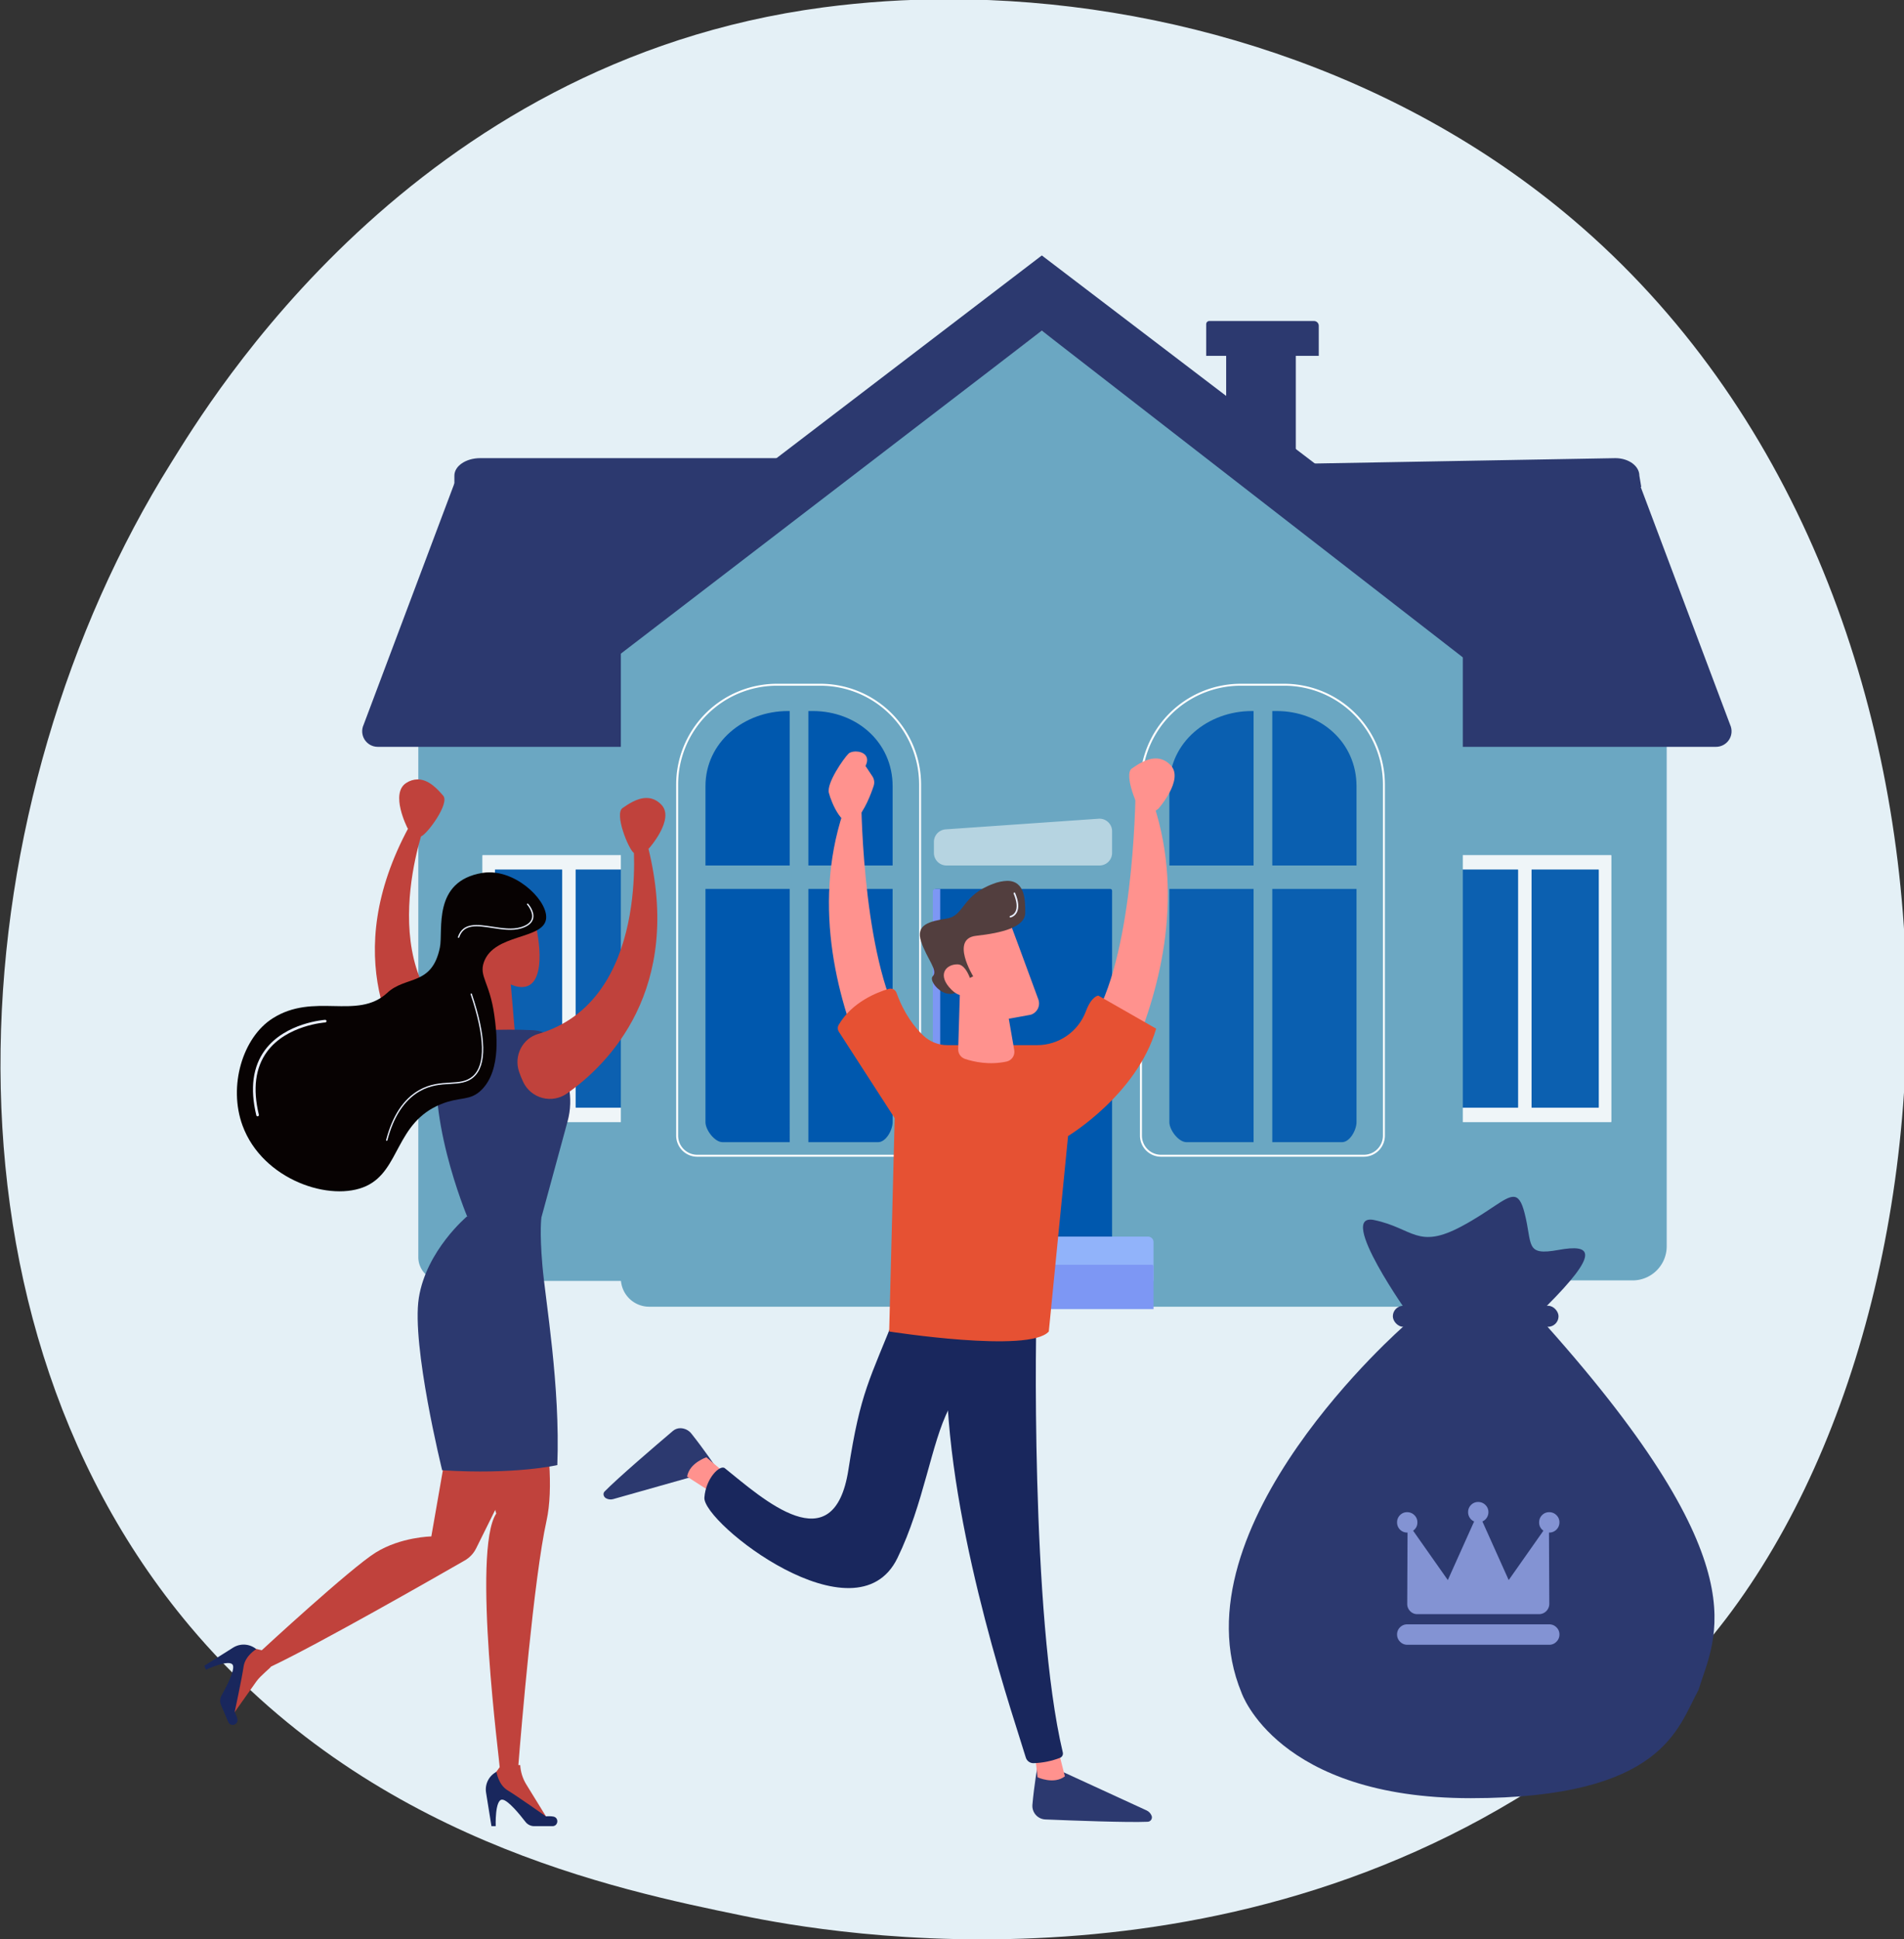 <svg xmlns="http://www.w3.org/2000/svg" xmlns:xlink="http://www.w3.org/1999/xlink" width="1943" height="1978" viewBox="0 0 1943 1978">
  <rect x="0" y="0" width="1943" height="1978" fill="#333333" stroke="none"/>
  <defs>
    <clipPath id="clip-path">
      <rect id="Rectangle_12789" data-name="Rectangle 12789" width="1943" height="1978" transform="translate(826 -18878)" fill="#fff" stroke="#707070" stroke-width="1"/>
    </clipPath>
    <clipPath id="clip-path-2">
      <path id="Path_77300" data-name="Path 77300" d="M1301.24,472.118C881.423,527.69,674.871,874.215,635.768,936.65c-213.775,341.326-256.69,858.4,18.911,1186.6C836.845,2340.18,1088.809,2392,1219.16,2418.812c88.272,18.156,503.615,92.5,854.63-162.543,29.862-21.7,67.656-49.158,107.6-91.743,302.7-322.7,334.751-1094.3-115.447-1476.251C1886.645,536.159,1650.3,463.8,1429.136,463.814a976.227,976.227,0,0,0-127.9,8.3" transform="translate(-461.597 -463.814)" fill="#e4f0f6"/>
    </clipPath>
    <clipPath id="clip-path-3">
      <rect id="Rectangle_12747" data-name="Rectangle 12747" width="1944" height="1944" transform="translate(0.027 0.027)" fill="none"/>
    </clipPath>
    <clipPath id="clip-path-5">
      <path id="Path_77306" data-name="Path 77306" d="M2389.5,1628.509l66.867,268.724h365.356a15.866,15.866,0,0,0,14.393-22.54L2743.5,1628.509Z" transform="translate(-2389.503 -1628.509)" fill="#2c396f"/>
    </clipPath>
    <clipPath id="clip-path-6">
      <path id="Path_77307" data-name="Path 77307" d="M2331.092,1585.768l10.019,33.081,376.519-10.11L2715.7,1597.2c0-9.861-10.952-17.855-24.461-17.855Z" transform="translate(-2331.092 -1579.341)" fill="#2c396f"/>
    </clipPath>
    <clipPath id="clip-path-8">
      <rect id="Rectangle_12685" data-name="Rectangle 12685" width="176.695" height="272.405" fill="none"/>
    </clipPath>
    <clipPath id="clip-path-9">
      <path id="Path_77312" data-name="Path 77312" d="M672.13,1628.509l-92.619,246.184a15.865,15.865,0,0,0,14.392,22.54H959.26l71.081-268.724Z" transform="translate(-578.019 -1628.509)" fill="#2c396f"/>
    </clipPath>
    <clipPath id="clip-path-10">
      <path id="Path_77313" data-name="Path 77313" d="M757.592,1597.2v11.594l402.585,2.747,1.662-32.2H783.94c-14.552,0-26.348,7.994-26.348,17.856" transform="translate(-757.592 -1579.34)" fill="#2c396f"/>
    </clipPath>
    <clipPath id="clip-path-12">
      <rect id="Rectangle_12689" data-name="Rectangle 12689" width="176.697" height="272.405" fill="none"/>
    </clipPath>
    <clipPath id="clip-path-13">
      <path id="Path_77320" data-name="Path 77320" d="M1693.19,2417.774a1.865,1.865,0,0,0-1.866,1.866v352.838h181.822V2419.64a1.865,1.865,0,0,0-1.865-1.866Z" transform="translate(-1691.324 -2417.774)" fill="#0058ae"/>
    </clipPath>
    <clipPath id="clip-path-15">
      <rect id="Rectangle_12692" data-name="Rectangle 12692" width="181.826" height="47.739" fill="none"/>
    </clipPath>
    <clipPath id="clip-path-16">
      <rect id="Rectangle_12693" data-name="Rectangle 12693" width="85.95" height="157.571" fill="#0058ae"/>
    </clipPath>
    <clipPath id="clip-path-17">
      <rect id="Rectangle_12694" data-name="Rectangle 12694" width="85.95" height="258.358" fill="#0058ae"/>
    </clipPath>
    <clipPath id="clip-path-20">
      <rect id="Rectangle_12699" data-name="Rectangle 12699" width="71.068" height="115.714" fill="#2c396f"/>
    </clipPath>
    <clipPath id="clip-path-21">
      <path id="Path_77333" data-name="Path 77333" d="M2224.7,1312.394a3.2,3.2,0,0,0-3.194,3.195v32.339h114.87v-30.671a4.862,4.862,0,0,0-4.862-4.863Z" transform="translate(-2221.501 -1312.394)" fill="#2c396f"/>
    </clipPath>
    <clipPath id="clip-path-22">
      <path id="Path_77334" data-name="Path 77334" d="M1003.567,1540.891a23.226,23.226,0,0,0-7.388,27.279l17.667,43.03,455.937-349.661,432.788,335.7a26.869,26.869,0,0,0,42.792-15.848l6.071-29.692-481.651-366.907Z" transform="translate(-994.437 -1184.791)" fill="#2c396f"/>
    </clipPath>
    <clipPath id="clip-path-24">
      <path id="Path_77347" data-name="Path 77347" d="M1056.2,2190.733c-17.071,10.619,1.112,46.021,1.112,46.021s8.1,10.961,14.209,8.438,29.1-33.458,22.26-41.363c-5.212-6.027-14.4-16.65-26.037-16.65a21.617,21.617,0,0,0-11.544,3.554" fill="none"/>
    </clipPath>
    <linearGradient id="linear-gradient" x1="-15.468" y1="23.065" x2="-15.453" y2="23.065" gradientUnits="objectBoundingBox">
      <stop offset="0" stop-color="#a22b25"/>
      <stop offset="1" stop-color="#c0423c"/>
    </linearGradient>
    <clipPath id="clip-path-25">
      <path id="Path_77348" data-name="Path 77348" d="M1058.8,2235.722c-71.613,132.34-15.555,225.448,17.621,264.273a30.141,30.141,0,0,0,46.091-.213,98.541,98.541,0,0,0,6.766-9.166c9.321-14.245,5.227-33.542-9.405-42.242-103.408-61.483-43.973-217.743-43.973-217.743Z" fill="none"/>
    </clipPath>
    <linearGradient id="linear-gradient-2" x1="-3.943" y1="4.703" x2="-3.939" y2="4.703" xlink:href="#linear-gradient"/>
    <clipPath id="clip-path-26">
      <path id="Path_77349" data-name="Path 77349" d="M1081.676,2959.445s-31.1.482-56.778,16.435-116.237,99.658-116.237,99.658l-15.849-3.647-6.1,3.865-8.823,67.271,25.339-35.784c4.022-5.681,15.058-14.412,14.844-15.025,48.883-23.141,166.47-90.322,197.684-108.244a29.335,29.335,0,0,0,11.67-12.408L1177.334,2871l-76.492-21.417Z" fill="none"/>
    </clipPath>
    <linearGradient id="linear-gradient-3" x1="-1.967" y1="2.21" x2="-1.965" y2="2.21" xlink:href="#linear-gradient"/>
    <clipPath id="clip-path-27">
      <path id="Path_77350" data-name="Path 77350" d="M1111.263,2811.444l36.658,124.635c-25.121,37.681,4.1,258.354,3.469,258.26l.04.49-9.565,13.152,1.163,7.13,58.432,34.481-22.992-37.337a41.945,41.945,0,0,1-6.078-19.545c-.258,0-.514,0-.77.008-.373.008-.748.016-1.126-.008,2.834-35.358,15.786-190.973,28.748-249.3,14.663-65.983-21.994-197.951-21.994-197.951Z" fill="none"/>
    </clipPath>
    <linearGradient id="linear-gradient-4" x1="-2.166" y1="2.189" x2="-2.164" y2="2.189" xlink:href="#linear-gradient"/>
    <clipPath id="clip-path-28">
      <path id="Path_77351" data-name="Path 77351" d="M1137.523,3220.753l5.505,34.247h4.346s-.993-27.561,6.76-27.043c5.759.385,17.8,15.121,23.616,22.674a11.224,11.224,0,0,0,8.911,4.369h18.648c5.978,0,6.8-8.712.916-9.776a26.622,26.622,0,0,0-7.579-.2s-29.494-20.761-39.1-26.558-11.382-18.9-11.382-18.9a20.275,20.275,0,0,0-10.638,21.192" fill="#19275d"/>
    </clipPath>
    <clipPath id="clip-path-29">
      <path id="Path_77352" data-name="Path 77352" d="M879.361,3072.9l-29.352,18.486,1.7,4s24.968-11.714,27.53-4.379c1.9,5.45-6.935,22.3-11.606,30.614a11.224,11.224,0,0,0-.526,9.91l7.307,17.155c2.343,5.5,10.681,2.843,9.354-2.987a26.666,26.666,0,0,0-2.785-7.052s7.542-35.271,9.109-46.384,12.931-17.878,12.931-17.878a20.271,20.271,0,0,0-23.665-1.483" fill="#19275d"/>
    </clipPath>
    <clipPath id="clip-path-30">
      <path id="Path_77353" data-name="Path 77353" d="M1068.917,2716.08c-7.668,48.44,23.808,175.858,23.808,175.858,74.585,4.739,117.514-5.265,117.514-5.265,3.074-81.611-12.026-166.908-15.186-203.238s-1-49.546-1-49.546l-75.871-1s-41.594,34.751-49.263,83.191" fill="#2c396f"/>
    </clipPath>
    <clipPath id="clip-path-31">
      <path id="Path_77354" data-name="Path 77354" d="M1117.728,2452.818h49.849l-5.247-61.7-32.207-32.479Z" fill="none"/>
    </clipPath>
    <linearGradient id="linear-gradient-5" x1="-22.422" y1="14.349" x2="-22.402" y2="14.349" xlink:href="#linear-gradient"/>
    <clipPath id="clip-path-32">
      <path id="Path_77355" data-name="Path 77355" d="M1102.961,2444.287a12.975,12.975,0,0,0-11.818,9.609c-18.739,69.83,27.037,178.993,27.037,178.993,52.127,15.269,75.871,1,75.871,1l26.695-97.993a76.707,76.707,0,0,0,1.079-35.838l-6.645-31.85a31.655,31.655,0,0,0-29.3-25.141c-7.549-.411-15.956-.574-24.536-.573-22.391,0-45.945,1.107-58.382,1.793" fill="#2c396f"/>
    </clipPath>
    <clipPath id="clip-path-33">
      <path id="Path_77356" data-name="Path 77356" d="M1130.123,2358.643c9.725,29.988,45.613,53.218,57.366,32.478s-2.272-70.2-4.052-71.252c-11.894-7.014-21.782-9.957-29.777-9.955-23.876,0-30.824,26.263-23.537,48.729" fill="none"/>
    </clipPath>
    <linearGradient id="linear-gradient-6" x1="-9.126" y1="11.1" x2="-9.118" y2="11.1" xlink:href="#linear-gradient"/>
    <clipPath id="clip-path-34">
      <path id="Path_77357" data-name="Path 77357" d="M1133.783,2282.587c-51.411,8.51-39.776,58.485-43.362,76.056-8.049,39.44-34.721,28.645-53.612,46.192-15.509,14.406-34.4,13.992-54.8,13.579-19.875-.4-41.184-.805-62.2,12.493-30.74,19.456-45.55,69.23-30.8,109.417,20.432,55.661,90.254,78.551,126.438,61.6,34.581-16.2,29.657-64.727,76.186-83.48,19.754-7.963,29.505-2.789,41.336-14.59,20.709-20.657,15.12-60.744,12.968-76.186-4.672-33.511-15.907-39.577-10.537-54.3,10.444-28.645,59.159-22.734,63.219-42.956,3.432-17.095-26.751-48.4-57.677-48.4a43.745,43.745,0,0,0-7.163.581" fill="#070202"/>
    </clipPath>
    <clipPath id="clip-path-35">
      <path id="Path_77358" data-name="Path 77358" d="M973.285,2432.459c-.4.025-40.643,2.795-61.347,30.8-12.477,16.874-15.463,39.284-8.881,66.61a1.347,1.347,0,0,0,1.309,1.031,1.44,1.44,0,0,0,.316-.038,1.346,1.346,0,0,0,.993-1.624c-6.388-26.506-3.556-48.162,8.415-64.362,19.945-27,58.965-29.705,59.358-29.729a1.343,1.343,0,0,0,1.26-1.424,1.4,1.4,0,0,0-1.281-1.274.836.836,0,0,0-.142.011" fill="none"/>
    </clipPath>
    <linearGradient id="linear-gradient-7" x1="-11.452" y1="12.977" x2="-11.44" y2="12.977" gradientUnits="objectBoundingBox">
      <stop offset="0" stop-color="#dae3fe"/>
      <stop offset="1" stop-color="#e9effd"/>
    </linearGradient>
    <clipPath id="clip-path-36">
      <path id="Path_77359" data-name="Path 77359" d="M1122.192,2405.565a.673.673,0,0,0-.426.852c14.634,43.7,15.394,71.783,2.261,83.463-6.354,5.648-14.248,6.1-23.388,6.63-9.48.543-20.225,1.158-31.7,7.777-15.773,9.1-27.024,26.182-33.435,50.783a.676.676,0,0,0,.481.823.841.841,0,0,0,.17.02.673.673,0,0,0,.653-.5c6.316-24.24,17.354-41.048,32.8-49.956,11.2-6.459,21.774-7.066,31.1-7.6,9.392-.539,17.5-1.006,24.206-6.969,13.574-12.07,12.944-40.633-1.878-84.892a.671.671,0,0,0-.851-.426" fill="none"/>
    </clipPath>
    <linearGradient id="linear-gradient-8" x1="-10.044" y1="8.674" x2="-10.035" y2="8.674" xlink:href="#linear-gradient-7"/>
    <clipPath id="clip-path-37">
      <path id="Path_77360" data-name="Path 77360" d="M1179.464,2313.99a.671.671,0,0,0-.05.949c.065.077,6.685,7.536,4.794,14.226-1.106,3.931-4.933,6.891-11.376,8.8-8.636,2.555-18.817,1-28.664-.518-15.559-2.392-30.245-4.645-35.341,10.518a.676.676,0,0,0,.423.855.719.719,0,0,0,.216.033.671.671,0,0,0,.638-.457c4.738-14.095,18.241-12.016,33.859-9.618,9.994,1.534,20.322,3.119,29.253.475,6.915-2.051,11.051-5.323,12.291-9.727,2.086-7.41-4.8-15.162-5.095-15.488a.669.669,0,0,0-.948-.05" fill="none"/>
    </clipPath>
    <linearGradient id="linear-gradient-9" x1="-14.055" y1="39.848" x2="-14.042" y2="39.848" xlink:href="#linear-gradient-7"/>
    <clipPath id="clip-path-38">
      <path id="Path_77361" data-name="Path 77361" d="M1276.818,2216.413c-8.587,5.959,5.995,41.637,11.288,45.6s15.859-4.646,15.859-4.646,26.407-29.775,12.51-44.3c-4.857-5.077-10.115-6.924-15.266-6.924-9.587,0-18.8,6.4-24.391,10.273" fill="none"/>
    </clipPath>
    <linearGradient id="linear-gradient-10" x1="-16.288" y1="19.209" x2="-16.275" y2="19.209" xlink:href="#linear-gradient"/>
    <clipPath id="clip-path-39">
      <path id="Path_77362" data-name="Path 77362" d="M1190.8,2446.814c-16.335,4.792-25.094,22.467-19.6,38.58a98.634,98.634,0,0,0,4.276,10.561,30.142,30.142,0,0,0,44.594,11.654c41.78-29.366,119.211-105.631,82.715-251.611l-15.3-9.179s18.756,166.126-96.684,199.995" fill="none"/>
    </clipPath>
    <linearGradient id="linear-gradient-11" x1="-3.388" y1="4.976" x2="-3.385" y2="4.976" xlink:href="#linear-gradient"/>
    <clipPath id="clip-path-40">
      <path id="Path_77364" data-name="Path 77364" d="M1328.274,2851.754c-18.224,15.477-57.06,48.739-69.841,61.913-1.921,1.98-1.085,5.517,1.618,6.921a9.681,9.681,0,0,0,7.069.829l91.322-25.81,12.736-8.192s-11.493-17.013-24.038-32.764a14.565,14.565,0,0,0-11.258-5.618,11.638,11.638,0,0,0-7.608,2.721" fill="#2c396f"/>
    </clipPath>
    <clipPath id="clip-path-41">
      <path id="Path_77365" data-name="Path 77365" d="M1342.679,2898.447l23.449,15.095,14.9-19.023-18.651-15.775s-17.353,5.653-19.7,19.7" fill="none"/>
    </clipPath>
    <linearGradient id="linear-gradient-12" x1="-25.8" y1="16.27" x2="-25.781" y2="16.27" gradientUnits="objectBoundingBox">
      <stop offset="0" stop-color="#febbba"/>
      <stop offset="1" stop-color="#ff928e"/>
    </linearGradient>
    <clipPath id="clip-path-42">
      <path id="Path_77366" data-name="Path 77366" d="M1762.357,2422.9q15.938,25.2,31.989,50.335c29.1-65.3,56.569-162.883,24.566-260.414l-18.54-18.54s-.009,152.759-38.015,228.619" fill="none"/>
    </clipPath>
    <linearGradient id="linear-gradient-13" x1="-5.809" y1="12.385" x2="-5.805" y2="12.385" xlink:href="#linear-gradient-12"/>
    <clipPath id="clip-path-43">
      <path id="Path_77368" data-name="Path 77368" d="M1695.073,3233.169a13.832,13.832,0,0,0,13.232,14.985c26.734,1.114,83.92,3.28,104.441,2.364a4.5,4.5,0,0,0,3.959-6.165,10.073,10.073,0,0,0-5.153-5.429l-94.46-43.414-16.68-2.7s-3.582,20.28-5.339,40.356" fill="#2c396f"/>
    </clipPath>
    <clipPath id="clip-path-44">
      <path id="Path_77369" data-name="Path 77369" d="M1697.477,3180.9l2.878,24.258s16.547,7.7,27.848-.971l-6.853-27.032Z" fill="none"/>
    </clipPath>
    <linearGradient id="linear-gradient-14" x1="-55.246" y1="14.922" x2="-55.213" y2="14.922" xlink:href="#linear-gradient-12"/>
    <clipPath id="clip-path-45">
      <path id="Path_77370" data-name="Path 77370" d="M1607.882,2812.178c5.917,154.161,70.95,340.538,80.416,372.748a8.116,8.116,0,0,0,8.051,5.825,82.051,82.051,0,0,0,26.968-5.481,4.713,4.713,0,0,0,2.764-5.481c-33.114-138.826-27.684-448.613-26.441-454.948l-68.2-.013S1624,2703.9,1617.324,2703.9c-6.774,0-12.771,21.536-9.442,108.276" fill="#19275d"/>
    </clipPath>
    <clipPath id="clip-path-46">
      <path id="Path_77371" data-name="Path 77371" d="M1507.314,2891.314c-14.86,95.871-87.4,29.67-126.131-1.457-4.9-3.935-19.442,10.156-20.859,29.966-1.849,25.829,154.639,148.448,196.97,61.76,27.037-55.369,34.529-117.683,52.48-152.157a20.979,20.979,0,0,1,10.358-9.6l55.24-23.662,15.586-54.212-134.4-11.571c-27.772,70.032-36.851,80.978-49.242,160.929" fill="#19275d"/>
    </clipPath>
    <clipPath id="clip-path-47">
      <path id="Path_77372" data-name="Path 77372" d="M1501.762,2221.245c-32,97.531-4.533,195.115,24.566,260.414q16.111-25.091,31.99-50.336c-38.007-75.859-38.016-228.619-38.016-228.619Z" fill="none"/>
    </clipPath>
    <linearGradient id="linear-gradient-15" x1="-15.354" y1="5.366" x2="-15.343" y2="5.366" xlink:href="#linear-gradient-12"/>
    <clipPath id="clip-path-48">
      <path id="Path_77373" data-name="Path 77373" d="M1548.38,2400.884c-11.759,3.486-37.489,13.463-50.985,36.7a6.678,6.678,0,0,0,.12,6.982l57,88.214-5.617,217.612s143.24,22.469,162.9,0l19.661-199.412s70.216-42.13,89.876-109.537l-58.982-33.7s-6.868.282-12.732,16.078a53.2,53.2,0,0,1-49.94,34.477H1608.3a35.723,35.723,0,0,1-24.643-9.848c-8.518-8.1-19.473-21.842-27.235-43.466a6.55,6.55,0,0,0-8.039-4.092" fill="#e65133"/>
    </clipPath>
    <clipPath id="clip-path-49">
      <path id="Path_77374" data-name="Path 77374" d="M1619.332,2462.34a10.2,10.2,0,0,0,6.977,10.012c8.781,2.907,24.677,6.509,42.457,2.67a10.181,10.181,0,0,0,7.761-11.728l-9.663-55.559-45.424-15.926Z" fill="none"/>
    </clipPath>
    <linearGradient id="linear-gradient-16" x1="-15.499" y1="14.981" x2="-15.49" y2="14.981" xlink:href="#linear-gradient-12"/>
    <clipPath id="clip-path-50">
      <path id="Path_77375" data-name="Path 77375" d="M1624.8,2335.071a32.086,32.086,0,0,0-9.6,49.465l24.834,28.933a29.793,29.793,0,0,0,32.729,17.562l20.621-3.763a12.053,12.053,0,0,0,7.735-15.656c-9.38-25.566-30.7-83.584-31.338-84.381-2.164-2.715-5.635-3.857-9.945-3.857-9.331,0-22.593,5.354-35.032,11.7" fill="none"/>
    </clipPath>
    <linearGradient id="linear-gradient-17" x1="-10.797" y1="9.797" x2="-10.79" y2="9.797" xlink:href="#linear-gradient-12"/>
    <clipPath id="clip-path-51">
      <path id="Path_77376" data-name="Path 77376" d="M1655.3,2293.631c-32.465,11.806-29.514,32.465-47.221,35.417s-32.465,5.9-26.562,23.611,17.707,29.512,11.8,35.415,20.659,35.416,35.416,2.952l5.9-2.952s-23.612-38.367,2.95-41.319,50.173-8.853,50.173-23.61c0-12.2,0-32.452-18.327-32.455a42.08,42.08,0,0,0-14.137,2.941" fill="#523e3e"/>
    </clipPath>
    <clipPath id="clip-path-52">
      <path id="Path_77377" data-name="Path 77377" d="M1609.839,2398.886c14.52,17.465,25.2,3.634,25.2,3.634s-4.907-25.946-15.858-26.59c-.348-.02-.7-.03-1.042-.03-10.528,0-19.6,9.393-8.3,22.986" fill="none"/>
    </clipPath>
    <linearGradient id="linear-gradient-18" x1="-29.845" y1="25.847" x2="-29.826" y2="25.847" xlink:href="#linear-gradient-12"/>
    <clipPath id="clip-path-53">
      <path id="Path_77378" data-name="Path 77378" d="M1507.3,2161.046c-4.986,4.987-22.438,29.918-19.944,39.89s14.958,39.89,27.423,27.424c9.047-9.045,15.467-25.969,18.308-34.573a11.244,11.244,0,0,0-1.338-9.779l-7-10.5c5.215-10.431-2.9-14.8-9.986-14.8-3.075,0-5.957.824-7.466,2.333" fill="none"/>
    </clipPath>
    <linearGradient id="linear-gradient-19" x1="-28.896" y1="18.626" x2="-28.877" y2="18.626" xlink:href="#linear-gradient-12"/>
    <clipPath id="clip-path-54">
      <path id="Path_77379" data-name="Path 77379" d="M1676.355,2302.643a.838.838,0,0,0-.449,1.1c3.322,7.91,3.943,14.264,1.792,18.382a8.367,8.367,0,0,1-5.24,4.311.841.841,0,0,0,.17,1.665.872.872,0,0,0,.168-.017,10.068,10.068,0,0,0,6.373-5.142c2.45-4.642,1.872-11.318-1.714-19.849a.845.845,0,0,0-1.1-.45" fill="none"/>
    </clipPath>
    <linearGradient id="linear-gradient-20" x1="-168.739" y1="55.145" x2="-168.638" y2="55.145" xlink:href="#linear-gradient-7"/>
    <clipPath id="clip-path-55">
      <path id="Path_77361-2" data-name="Path 77361" d="M1276.818,2216.413c-8.587,5.959,5.995,41.637,11.288,45.6s15.859-4.646,15.859-4.646,26.407-29.775,12.51-44.3c-4.857-5.077-10.115-6.924-15.266-6.924-9.587,0-18.8,6.4-24.391,10.273" fill="#ff928e"/>
    </clipPath>
    <clipPath id="clip-path-56">
      <path id="Path_77343" data-name="Path 77343" d="M2499.819,1436.933c-45.16,24.155-49.361,2.1-89.269-6.3s36.758,98.722,36.758,98.722,79.818-10.5,138.631-10.5c54.612-54.612,47.26-64.064,12.6-57.763s-26.256-5.251-34.657-37.808c-3.03-11.74-6.333-16.379-11.435-16.379-9.048,0-23.754,14.587-52.63,30.032" transform="translate(-2399.037 -1406.901)" fill="#2c396f"/>
    </clipPath>
    <clipPath id="clip-path-57">
      <path id="Path_77344" data-name="Path 77344" d="M2373.728,1602.916s-236.652,205.43-166.637,374.867c0,0,36.408,107.616,233.851,107.616s211.447-72.505,232.45-110.313c16.8-54.612,65.115-125.241-155.433-372.17Z" transform="translate(-2194.138 -1602.916)" fill="#2c396f"/>
    </clipPath>
    <clipPath id="clip-path-58">
      <rect id="Rectangle_12713" data-name="Rectangle 12713" width="169.092" height="21.472" rx="10.736" fill="#2c396f"/>
    </clipPath>
    <clipPath id="clip-path-59">
      <rect id="Rectangle_12715-2" data-name="Rectangle 12715" width="2479" height="2479" transform="translate(-0.033 0.145)" fill="none"/>
    </clipPath>
  </defs>
  <g id="Mask_Group_68603" data-name="Mask Group 68603" transform="translate(-826 18878)" clip-path="url(#clip-path)">
    <g id="Group_69217" data-name="Group 69217">
      <g id="Group_69142" data-name="Group 69142" transform="translate(-2099.107 -17986.578)">
        <g id="Group_68993" data-name="Group 68993" transform="translate(2925.597 -892.186)" clip-path="url(#clip-path-2)">
          <path id="Path_77381" data-name="Path 77381" d="M0,0,2946.745-24.543,2922.36,2913.893-24.385,2938.436Z" transform="translate(-1065.825 805.333) rotate(-38.841)" fill="#e4f0f6"/>
        </g>
      </g>
      <g id="Group_69137" data-name="Group 69137" transform="translate(892.561 -19238.439)">
        <g id="Group_69136" data-name="Group 69136" transform="translate(0.412 0.412)" clip-path="url(#clip-path-3)">
          <g id="Group_69002" data-name="Group 69002">
            <g id="Group_69001" data-name="Group 69001" clip-path="url(#clip-path-3)">
              <path id="Path_77305" data-name="Path 77305" d="M2819.6,2639.271H2545.187V2042.924H2854.4v561.539a34.808,34.808,0,0,1-34.808,34.808" transform="translate(-1220.529 -973.108)" fill="#6ba7c2"/>
            </g>
          </g>
          <g id="Group_69004" data-name="Group 69004" transform="translate(1251.976 853.151)">
            <g id="Group_69003" data-name="Group 69003" clip-path="url(#clip-path-5)">
              <rect id="Rectangle_12683" data-name="Rectangle 12683" width="301.739" height="470.326" transform="translate(-20.042 267.221) rotate(-85.711)" fill="#2c396f"/>
            </g>
          </g>
          <g id="Group_69006" data-name="Group 69006" transform="translate(1221.364 827.383)">
            <g id="Group_69005" data-name="Group 69005" clip-path="url(#clip-path-6)">
              <rect id="Rectangle_12684" data-name="Rectangle 12684" width="43.839" height="386.957" transform="translate(-0.443 39.503) rotate(-89.358)" fill="#2c396f"/>
            </g>
          </g>
          <g id="Group_69011" data-name="Group 69011">
            <g id="Group_69010" data-name="Group 69010" clip-path="url(#clip-path-3)">
              <g id="Group_69009" data-name="Group 69009" transform="translate(1400.751 1232.311)" opacity="0.89">
                <g id="Group_69008" data-name="Group 69008">
                  <g id="Group_69007" data-name="Group 69007" clip-path="url(#clip-path-8)">
                    <path id="Path_77308" data-name="Path 77308" d="M2849.482,2624.385H2673.963a.589.589,0,0,1-.588-.588V2352.568a.589.589,0,0,1,.588-.589h175.519a.589.589,0,0,1,.588.589V2623.8a.589.589,0,0,1-.588.588" transform="translate(-2673.377 -2351.979)" fill="#fff"/>
                    <path id="Path_77309" data-name="Path 77309" d="M2766.236,2623.031h-67.949a.327.327,0,0,1-.328-.327V2380.4a.327.327,0,0,1,.328-.327h67.949a.327.327,0,0,1,.327.327v242.3a.327.327,0,0,1-.327.327" transform="translate(-2685.077 -2365.351)" fill="#0058ae"/>
                    <path id="Path_77310" data-name="Path 77310" d="M2923.317,2623.031h-67.949a.327.327,0,0,1-.327-.327V2380.4a.327.327,0,0,1,.327-.327h67.949a.327.327,0,0,1,.327.327v242.3a.327.327,0,0,1-.327.327" transform="translate(-2759.835 -2365.351)" fill="#0058ae"/>
                  </g>
                </g>
              </g>
              <path id="Path_77311" data-name="Path 77311" d="M711.574,2639.271H996.568V2042.924H687.351v572.125a24.223,24.223,0,0,0,24.223,24.223" transform="translate(-327.445 -972.584)" fill="#6ba7c2"/>
            </g>
          </g>
          <g id="Group_69013" data-name="Group 69013" transform="translate(302.607 853.151)">
            <g id="Group_69012" data-name="Group 69012" clip-path="url(#clip-path-9)">
              <rect id="Rectangle_12687" data-name="Rectangle 12687" width="307.424" height="477.397" transform="translate(-26.72 266.683) rotate(-84.999)" fill="#2c396f"/>
            </g>
          </g>
          <g id="Group_69015" data-name="Group 69015" transform="translate(396.718 827.383)">
            <g id="Group_69014" data-name="Group 69014" clip-path="url(#clip-path-10)">
              <rect id="Rectangle_12688" data-name="Rectangle 12688" width="36.726" height="404.582" transform="matrix(0.011, -1, 1, 0.011, -0.361, 32.193)" fill="#2c396f"/>
            </g>
          </g>
          <g id="Group_69020" data-name="Group 69020">
            <g id="Group_69019" data-name="Group 69019" clip-path="url(#clip-path-3)">
              <g id="Group_69018" data-name="Group 69018" transform="translate(425.246 1232.311)" opacity="0.89">
                <g id="Group_69017" data-name="Group 69017">
                  <g id="Group_69016" data-name="Group 69016" clip-path="url(#clip-path-12)">
                    <path id="Path_77314" data-name="Path 77314" d="M812.615,2624.385H988.133a.589.589,0,0,0,.589-.588V2352.568a.589.589,0,0,0-.589-.589H812.615a.589.589,0,0,0-.589.589V2623.8a.589.589,0,0,0,.589.588" transform="translate(-812.026 -2351.979)" fill="#fff"/>
                    <path id="Path_77315" data-name="Path 77315" d="M994.019,2623.031h67.949a.327.327,0,0,0,.327-.327V2380.4a.327.327,0,0,0-.327-.327H994.019a.327.327,0,0,0-.327.327v242.3a.327.327,0,0,0,.327.327" transform="translate(-898.484 -2365.351)" fill="#0058ae"/>
                    <path id="Path_77316" data-name="Path 77316" d="M836.937,2623.031h67.949a.327.327,0,0,0,.328-.327V2380.4a.327.327,0,0,0-.328-.327H836.937a.327.327,0,0,0-.327.327v242.3a.327.327,0,0,0,.327.327" transform="translate(-823.726 -2365.351)" fill="#0058ae"/>
                  </g>
                </g>
              </g>
              <path id="Path_77317" data-name="Path 77317" d="M1511.327,1331.232s-419.211,316.48-429.6,316.48V2297.94a28.944,28.944,0,0,0,28.945,28.945h809.692a20.557,20.557,0,0,0,20.557-20.557V1647.712Z" transform="translate(-515.136 -633.879)" fill="#6ba7c2"/>
              <path id="Path_77318" data-name="Path 77318" d="M1877.033,3139.772H1610.641v-39.6a5.587,5.587,0,0,1,5.587-5.586h255.218a5.587,5.587,0,0,1,5.587,5.586Z" transform="translate(-766.854 -1473.086)" fill="#91b3fa"/>
              <path id="Path_77319" data-name="Path 77319" d="M1877.033,3194.634H1610.641v-43.529a1.661,1.661,0,0,1,1.661-1.661h263.069a1.661,1.661,0,0,1,1.661,1.661Z" transform="translate(-766.854 -1499.195)" fill="#7d97f4"/>
            </g>
          </g>
          <g id="Group_69022" data-name="Group 69022" transform="translate(886.072 1266.792)">
            <g id="Group_69021" data-name="Group 69021" clip-path="url(#clip-path-13)">
              <rect id="Rectangle_12691" data-name="Rectangle 12691" width="394.419" height="353.797" transform="matrix(0.58, -0.815, 0.815, 0.58, -167.56, 235.466)" fill="#0058ae"/>
            </g>
          </g>
          <g id="Group_69039" data-name="Group 69039">
            <g id="Group_69038" data-name="Group 69038" clip-path="url(#clip-path-3)">
              <g id="Group_69025" data-name="Group 69025" transform="translate(886.07 1195.179)" opacity="0.51">
                <g id="Group_69024" data-name="Group 69024">
                  <g id="Group_69023" data-name="Group 69023" clip-path="url(#clip-path-15)">
                    <path id="Path_77321" data-name="Path 77321" d="M1860.308,2328.869H1704.162a12.838,12.838,0,0,1-12.839-12.838v-11.214a12.839,12.839,0,0,1,11.949-12.808l156.145-10.846a12.838,12.838,0,0,1,13.728,12.807v22.06a12.838,12.838,0,0,1-12.838,12.838" transform="translate(-1691.322 -2281.131)" fill="#fff"/>
                  </g>
                </g>
              </g>
              <g id="Group_69028" data-name="Group 69028" transform="translate(1126.336 1085.347)" opacity="0.9">
                <g id="Group_69027" data-name="Group 69027">
                  <g id="Group_69026" data-name="Group 69026" clip-path="url(#clip-path-16)">
                    <path id="Path_77322" data-name="Path 77322" d="M2235.718,2071.559h-1.728c-44.906,0-84.22,31.792-84.22,76.7v80.872h85.948Z" transform="translate(-2149.77 -2071.56)" fill="#0058ae"/>
                  </g>
                </g>
              </g>
              <g id="Group_69031" data-name="Group 69031" transform="translate(1126.336 1266.79)" opacity="0.9">
                <g id="Group_69030" data-name="Group 69030">
                  <g id="Group_69029" data-name="Group 69029" clip-path="url(#clip-path-17)">
                    <path id="Path_77323" data-name="Path 77323" d="M2149.77,2417.774V2655.7c0,8.011,9.4,20.432,17.416,20.432h68.532V2417.774Z" transform="translate(-2149.77 -2417.772)" fill="#0058ae"/>
                  </g>
                </g>
              </g>
              <g id="Group_69034" data-name="Group 69034" transform="translate(1231.383 1085.347)" opacity="0.9">
                <g id="Group_69033" data-name="Group 69033">
                  <g id="Group_69032" data-name="Group 69032" clip-path="url(#clip-path-16)">
                    <path id="Path_77324" data-name="Path 77324" d="M2354.577,2071.559h-4.368V2229.13h85.948v-80.872c0-44.906-36.673-76.7-81.58-76.7" transform="translate(-2350.209 -2071.56)" fill="#0058ae"/>
                  </g>
                </g>
              </g>
              <g id="Group_69037" data-name="Group 69037" transform="translate(1231.383 1266.79)" opacity="0.9">
                <g id="Group_69036" data-name="Group 69036">
                  <g id="Group_69035" data-name="Group 69035" clip-path="url(#clip-path-17)">
                    <path id="Path_77325" data-name="Path 77325" d="M2350.209,2676.129h71.173c8.011,0,14.776-12.42,14.776-20.432V2417.774h-85.948Z" transform="translate(-2350.209 -2417.772)" fill="#0058ae"/>
                  </g>
                </g>
              </g>
              <path id="Path_77326" data-name="Path 77326" d="M1332.443,2071.559h-1.728c-44.906,0-84.22,31.792-84.22,76.7v80.872h85.948Z" transform="translate(-593.551 -986.212)" fill="#0058ae"/>
              <path id="Path_77327" data-name="Path 77327" d="M1246.494,2417.774V2655.7c0,8.011,9.4,20.432,17.416,20.432h68.532V2417.774Z" transform="translate(-593.55 -1150.982)" fill="#0058ae"/>
              <path id="Path_77328" data-name="Path 77328" d="M1451.3,2071.559h-4.368V2229.13h85.948v-80.872c0-44.906-36.674-76.7-81.58-76.7" transform="translate(-688.943 -986.212)" fill="#0058ae"/>
              <path id="Path_77329" data-name="Path 77329" d="M1446.934,2676.129h71.172c8.011,0,14.776-12.42,14.776-20.432V2417.774h-85.948Z" transform="translate(-688.943 -1150.982)" fill="#0058ae"/>
              <path id="Path_77330" data-name="Path 77330" d="M2320.977,2500.97h-206.9a21.54,21.54,0,0,1-21.515-21.516V2121.236A102.85,102.85,0,0,1,2195.3,2018.5h44.457a102.85,102.85,0,0,1,102.733,102.733v358.218a21.54,21.54,0,0,1-21.515,21.516M2195.3,2020.5a100.855,100.855,0,0,0-100.741,100.74v358.218a19.544,19.544,0,0,0,19.521,19.523h206.9a19.545,19.545,0,0,0,19.522-19.523V2121.236a100.854,100.854,0,0,0-100.74-100.74Z" transform="translate(-996.21 -960.962)" fill="#fff"/>
              <path id="Path_77331" data-name="Path 77331" d="M1417.879,2500.97H1210.985a21.539,21.539,0,0,1-21.515-21.516V2121.236A102.849,102.849,0,0,1,1292.2,2018.5h44.457a102.85,102.85,0,0,1,102.734,102.733v358.218a21.539,21.539,0,0,1-21.515,21.516M1292.2,2020.5a100.855,100.855,0,0,0-100.741,100.74v358.218a19.545,19.545,0,0,0,19.523,19.523h206.895a19.545,19.545,0,0,0,19.522-19.523V2121.236A100.855,100.855,0,0,0,1336.66,2020.5Z" transform="translate(-566.412 -960.962)" fill="#fff"/>
              <path id="Path_77332" data-name="Path 77332" d="M1696.786,2772.478h-4.393a3.1,3.1,0,0,1-3.1-3.1V2420.411a2.637,2.637,0,0,1,2.637-2.637h4.856Z" transform="translate(-804.286 -1150.982)" fill="#7d97f4"/>
            </g>
          </g>
          <g id="Group_69041" data-name="Group 69041" transform="translate(1184.308 704.266)">
            <g id="Group_69040" data-name="Group 69040" clip-path="url(#clip-path-20)">
              <rect id="Rectangle_12698" data-name="Rectangle 12698" width="75.728" height="118.517" transform="translate(-4.715 0.193) rotate(-2.337)" fill="#2c396f"/>
            </g>
          </g>
          <g id="Group_69043" data-name="Group 69043" transform="translate(1163.929 687.481)">
            <g id="Group_69042" data-name="Group 69042" clip-path="url(#clip-path-21)">
              <rect id="Rectangle_12700" data-name="Rectangle 12700" width="116.223" height="40.189" transform="translate(-1.448 0.059) rotate(-2.337)" fill="#2c396f"/>
            </g>
          </g>
          <g id="Group_69045" data-name="Group 69045" transform="translate(520.845 620.606)">
            <g id="Group_69044" data-name="Group 69044" clip-path="url(#clip-path-22)">
              <rect id="Rectangle_12701" data-name="Rectangle 12701" width="901.297" height="1029.667" transform="matrix(0.576, -0.817, 0.817, 0.576, -203.077, 284.783)" fill="#2c396f"/>
            </g>
          </g>
        </g>
      </g>
      <g id="Group_69138" data-name="Group 69138" transform="translate(-373.51 -16214.133)">
        <g id="Group_69139" data-name="Group 69139" transform="translate(-8 14)">
          <g id="Group_69141" data-name="Group 69141">
            <g id="Group_69146" data-name="Group 69146" transform="translate(566 -4070)">
              <g id="Group_69073" data-name="Group 69073">
                <g id="Group_69072" data-name="Group 69072" clip-path="url(#clip-path-24)">
                  <rect id="Rectangle_12716" data-name="Rectangle 12716" width="67.003" height="66.144" transform="translate(1033.364 2187.734) rotate(-5.493)" fill="url(#linear-gradient)"/>
                </g>
              </g>
              <g id="Group_69075" data-name="Group 69075">
                <g id="Group_69074" data-name="Group 69074" clip-path="url(#clip-path-25)">
                  <rect id="Rectangle_12717" data-name="Rectangle 12717" width="239.213" height="318.249" transform="translate(896.104 2263.755) rotate(-19.985)" fill="url(#linear-gradient-2)"/>
                </g>
              </g>
              <g id="Group_69077" data-name="Group 69077">
                <g id="Group_69076" data-name="Group 69076" clip-path="url(#clip-path-26)">
                  <rect id="Rectangle_12718" data-name="Rectangle 12718" width="416.459" height="417.353" transform="translate(734.418 3027.032) rotate(-51.044)" fill="url(#linear-gradient-3)"/>
                </g>
              </g>
              <g id="Group_69079" data-name="Group 69079">
                <g id="Group_69078" data-name="Group 69078" clip-path="url(#clip-path-27)">
                  <rect id="Rectangle_12719" data-name="Rectangle 12719" width="436.004" height="421.838" transform="matrix(0.689, -0.725, 0.725, 0.689, 859.51, 3010.1)" fill="url(#linear-gradient-4)"/>
                </g>
              </g>
              <g id="Group_69081" data-name="Group 69081">
                <g id="Group_69080" data-name="Group 69080" clip-path="url(#clip-path-28)">
                  <rect id="Rectangle_12720" data-name="Rectangle 12720" width="93.609" height="86.378" transform="matrix(0.861, -0.509, 0.509, 0.861, 1111.857, 3213.909)" fill="#19275d"/>
                </g>
              </g>
              <g id="Group_69083" data-name="Group 69083">
                <g id="Group_69082" data-name="Group 69082" clip-path="url(#clip-path-29)">
                  <rect id="Rectangle_12721" data-name="Rectangle 12721" width="99.404" height="92.728" transform="translate(809.716 3124.536) rotate(-53.65)" fill="#19275d"/>
                </g>
              </g>
              <g id="Group_69085" data-name="Group 69085">
                <g id="Group_69084" data-name="Group 69084" clip-path="url(#clip-path-30)">
                  <rect id="Rectangle_12722" data-name="Rectangle 12722" width="304.168" height="270.105" transform="translate(941.615 2820.315) rotate(-57.45)" fill="#2c396f"/>
                </g>
              </g>
              <g id="Group_69087" data-name="Group 69087">
                <g id="Group_69086" data-name="Group 69086" clip-path="url(#clip-path-31)">
                  <rect id="Rectangle_12723" data-name="Rectangle 12723" width="49.849" height="94.175" transform="translate(1117.728 2358.643)" fill="url(#linear-gradient-5)"/>
                </g>
              </g>
              <g id="Group_69089" data-name="Group 69089">
                <g id="Group_69088" data-name="Group 69088" clip-path="url(#clip-path-32)">
                  <rect id="Rectangle_12724" data-name="Rectangle 12724" width="255.423" height="240.779" transform="translate(977.2 2584.193) rotate(-56.104)" fill="#2c396f"/>
                </g>
              </g>
              <g id="Group_69091" data-name="Group 69091">
                <g id="Group_69090" data-name="Group 69090" clip-path="url(#clip-path-33)">
                  <rect id="Rectangle_12725" data-name="Rectangle 12725" width="120.617" height="127.283" transform="matrix(0.825, -0.564, 0.564, 0.825, 1075.333, 2342.398)" fill="url(#linear-gradient-6)"/>
                </g>
              </g>
              <g id="Group_69093" data-name="Group 69093">
                <g id="Group_69092" data-name="Group 69092" clip-path="url(#clip-path-34)">
                  <rect id="Rectangle_12726" data-name="Rectangle 12726" width="327.793" height="336.869" transform="translate(874.262 2282.006)" fill="#070202"/>
                </g>
              </g>
              <g id="Group_69095" data-name="Group 69095">
                <g id="Group_69094" data-name="Group 69094" clip-path="url(#clip-path-35)">
                  <rect id="Rectangle_12727" data-name="Rectangle 12727" width="78.279" height="98.451" transform="translate(896.475 2432.448)" fill="url(#linear-gradient-7)"/>
                </g>
              </g>
              <g id="Group_69097" data-name="Group 69097">
                <g id="Group_69096" data-name="Group 69096" clip-path="url(#clip-path-36)">
                  <rect id="Rectangle_12728" data-name="Rectangle 12728" width="103.084" height="150.383" transform="translate(1035.411 2405.53)" fill="url(#linear-gradient-8)"/>
                </g>
              </g>
              <g id="Group_69099" data-name="Group 69099">
                <g id="Group_69098" data-name="Group 69098" clip-path="url(#clip-path-37)">
                  <rect id="Rectangle_12729" data-name="Rectangle 12729" width="78.885" height="35.038" transform="translate(1108.708 2313.817)" fill="url(#linear-gradient-9)"/>
                </g>
              </g>
              <g id="Group_69101" data-name="Group 69101">
                <g id="Group_69100" data-name="Group 69100" clip-path="url(#clip-path-38)">
                  <rect id="Rectangle_12730" data-name="Rectangle 12730" width="77.396" height="78.782" transform="matrix(0.34, -0.94, 0.94, 0.34, 1249.1, 2259.054)" fill="url(#linear-gradient-10)"/>
                </g>
              </g>
              <g id="Group_69103" data-name="Group 69103">
                <g id="Group_69102" data-name="Group 69102" clip-path="url(#clip-path-39)">
                  <rect id="Rectangle_12731" data-name="Rectangle 12731" width="322.12" height="296.556" transform="translate(1039.181 2431.833) rotate(-55.633)" fill="url(#linear-gradient-11)"/>
                </g>
              </g>
              <g id="Group_69105" data-name="Group 69105">
                <g id="Group_69104" data-name="Group 69104" clip-path="url(#clip-path-40)">
                  <path id="Path_77363" data-name="Path 77363" d="M1322.248,2980.174,1221.261,2890.9l84.177-99.979,100.987,89.275Z" fill="#2c396f"/>
                </g>
              </g>
              <g id="Group_69107" data-name="Group 69107">
                <g id="Group_69106" data-name="Group 69106" clip-path="url(#clip-path-41)">
                  <rect id="Rectangle_12732" data-name="Rectangle 12732" width="51.781" height="51.606" transform="translate(1325.322 2894.933) rotate(-43.006)" fill="url(#linear-gradient-12)"/>
                </g>
              </g>
              <g id="Group_69109" data-name="Group 69109">
                <g id="Group_69108" data-name="Group 69108" clip-path="url(#clip-path-42)">
                  <rect id="Rectangle_12733" data-name="Rectangle 12733" width="286.364" height="115.798" transform="matrix(0.099, -0.995, 0.995, 0.099, 1734.817, 2470.487)" fill="url(#linear-gradient-13)"/>
                </g>
              </g>
              <g id="Group_69113" data-name="Group 69113">
                <g id="Group_69112" data-name="Group 69112" clip-path="url(#clip-path-43)">
                  <rect id="Rectangle_12735" data-name="Rectangle 12735" width="128.073" height="69.096" transform="matrix(0.996, -0.087, 0.087, 0.996, 1689.328, 3193.253)" fill="#2c396f"/>
                </g>
              </g>
              <g id="Group_69115" data-name="Group 69115">
                <g id="Group_69114" data-name="Group 69114" clip-path="url(#clip-path-44)">
                  <rect id="Rectangle_12736" data-name="Rectangle 12736" width="30.726" height="35.705" transform="translate(1697.477 3177.152)" fill="url(#linear-gradient-14)"/>
                </g>
              </g>
              <g id="Group_69117" data-name="Group 69117">
                <g id="Group_69116" data-name="Group 69116" clip-path="url(#clip-path-45)">
                  <rect id="Rectangle_12737" data-name="Rectangle 12737" width="501.277" height="212.039" transform="translate(1514.042 3173.427) rotate(-79.089)" fill="#19275d"/>
                </g>
              </g>
              <g id="Group_69119" data-name="Group 69119">
                <g id="Group_69118" data-name="Group 69118" clip-path="url(#clip-path-46)">
                  <rect id="Rectangle_12738" data-name="Rectangle 12738" width="394.712" height="390.429" transform="translate(1295.674 3056.165) rotate(-79.089)" fill="#19275d"/>
                </g>
              </g>
              <g id="Group_69121" data-name="Group 69121">
                <g id="Group_69120" data-name="Group 69120" clip-path="url(#clip-path-47)">
                  <rect id="Rectangle_12739" data-name="Rectangle 12739" width="95.502" height="281.081" transform="translate(1462.791 2202.878) rotate(-1.432)" fill="url(#linear-gradient-15)"/>
                </g>
              </g>
              <g id="Group_69123" data-name="Group 69123">
                <g id="Group_69122" data-name="Group 69122" clip-path="url(#clip-path-48)">
                  <rect id="Rectangle_12740" data-name="Rectangle 12740" width="477.534" height="490.346" transform="translate(1323.816 2516.388) rotate(-33.896)" fill="#e65133"/>
                </g>
              </g>
              <g id="Group_69125" data-name="Group 69125">
                <g id="Group_69124" data-name="Group 69124" clip-path="url(#clip-path-49)">
                  <rect id="Rectangle_12741" data-name="Rectangle 12741" width="103.025" height="88.025" transform="translate(1587.483 2465.147) rotate(-66.615)" fill="url(#linear-gradient-16)"/>
                </g>
              </g>
              <g id="Group_69127" data-name="Group 69127">
                <g id="Group_69126" data-name="Group 69126" clip-path="url(#clip-path-50)">
                  <rect id="Rectangle_12742" data-name="Rectangle 12742" width="146.286" height="143.225" transform="translate(1554.008 2406.001) rotate(-60.008)" fill="url(#linear-gradient-17)"/>
                </g>
              </g>
              <g id="Group_69129" data-name="Group 69129">
                <g id="Group_69128" data-name="Group 69128" clip-path="url(#clip-path-51)">
                  <rect id="Rectangle_12743" data-name="Rectangle 12743" width="166.903" height="156.419" transform="translate(1526.325 2401.585) rotate(-66.038)" fill="#523e3e"/>
                </g>
              </g>
              <g id="Group_69131" data-name="Group 69131">
                <g id="Group_69130" data-name="Group 69130" clip-path="url(#clip-path-52)">
                  <rect id="Rectangle_12744" data-name="Rectangle 12744" width="53.281" height="51.834" transform="matrix(0.5, -0.866, 0.866, 0.5, 1581.024, 2406.243)" fill="url(#linear-gradient-18)"/>
                </g>
              </g>
              <g id="Group_69133" data-name="Group 69133">
                <g id="Group_69132" data-name="Group 69132" clip-path="url(#clip-path-53)">
                  <rect id="Rectangle_12745" data-name="Rectangle 12745" width="51.351" height="83.32" transform="translate(1482.808 2158.764) rotate(-1.432)" fill="url(#linear-gradient-19)"/>
                </g>
              </g>
              <g id="Group_69135" data-name="Group 69135">
                <g id="Group_69134" data-name="Group 69134" clip-path="url(#clip-path-54)">
                  <rect id="Rectangle_12746" data-name="Rectangle 12746" width="9.907" height="25.522" transform="translate(1671.712 2302.579)" fill="url(#linear-gradient-20)"/>
                </g>
              </g>
              <g id="Group_69147" data-name="Group 69147" transform="translate(519.685 -40.317)">
                <g id="Group_69100-2" data-name="Group 69100" clip-path="url(#clip-path-55)">
                  <rect id="Rectangle_12730-2" data-name="Rectangle 12730" width="77.396" height="78.782" transform="matrix(0.34, -0.94, 0.94, 0.34, 1249.1, 2259.054)" fill="#ff928e"/>
                </g>
              </g>
            </g>
            <g id="Group_69140" data-name="Group 69140">
              <g id="Group_69148" data-name="Group 69148" transform="translate(-226.726 1261)">
                <g id="Group_69062" data-name="Group 69062" transform="translate(2825.146 -2718.008)" clip-path="url(#clip-path-56)">
                  <rect id="Rectangle_12710" data-name="Rectangle 12710" width="151.039" height="281.61" transform="matrix(0.109, -0.994, 0.994, 0.109, -41.616, 121.008)" fill="#2c396f"/>
                </g>
                <g id="Group_69064" data-name="Group 69064" transform="translate(2688.226 -2587.025)" clip-path="url(#clip-path-57)">
                  <rect id="Rectangle_12711" data-name="Rectangle 12711" width="544.943" height="650.27" transform="translate(-109.149 476.793) rotate(-83.765)" fill="#2c396f"/>
                </g>
                <g id="Group_69066" data-name="Group 69066" transform="translate(2855.606 -2606.861)" clip-path="url(#clip-path-58)">
                  <rect id="Rectangle_12712" data-name="Rectangle 12712" width="60.316" height="169.437" transform="matrix(0.233, -0.972, 0.972, 0.233, -4.87, 20.304)" fill="#2c396f"/>
                </g>
              </g>
              <rect id="Rectangle_12747-2" data-name="Rectangle 12747" width="2479" height="2479" transform="translate(1208 -3656)" fill="none"/>
            </g>
          </g>
        </g>
      </g>
      <path id="crown" d="M155.335,31.2h-.323l.323,72.164v.648a10.518,10.518,0,0,1-10.352,10.4H20.713a9.856,9.856,0,0,1-7.362-3.087,10.147,10.147,0,0,1-2.995-7.312v-.648L10.679,31.2h-.322A10.25,10.25,0,0,1,0,20.806a10.085,10.085,0,0,1,2.995-7.4A9.863,9.863,0,0,1,10.274,10.4a10.187,10.187,0,0,1,7.362,3.008,9.912,9.912,0,0,1,3.073,7.4,9.8,9.8,0,0,1-4.367,8.45L51.778,79.643,78.637,19.83a9.633,9.633,0,0,1-4.45-3.739,10.186,10.186,0,0,1-1.7-5.687,10.075,10.075,0,0,1,2.995-7.4A9.887,9.887,0,0,1,82.761,0a10.162,10.162,0,0,1,7.362,3.008A9.921,9.921,0,0,1,93.2,10.4a10.186,10.186,0,0,1-1.7,5.687,9.633,9.633,0,0,1-4.45,3.739L113.9,79.643l35.437-50.386a9.8,9.8,0,0,1-4.367-8.45,10.075,10.075,0,0,1,2.995-7.4,9.887,9.887,0,0,1,7.279-3.008,10.162,10.162,0,0,1,7.362,3.008,9.921,9.921,0,0,1,3.073,7.4,10.381,10.381,0,0,1-10.352,10.4ZM10.357,124.823H155.335a10.055,10.055,0,0,1,7.279,3.008,9.848,9.848,0,0,1,3.073,7.312,10.121,10.121,0,0,1-3.073,7.4,9.9,9.9,0,0,1-7.279,3.087H10.357a9.927,9.927,0,0,1-7.279-3.087A10.111,10.111,0,0,1,0,135.143,9.966,9.966,0,0,1,3,127.831a10.008,10.008,0,0,1,7.362-3.008Z" transform="translate(2251.696 -17345.813)" fill="rgba(133,149,213,0.98)"/>
    </g>
  </g>
</svg>
